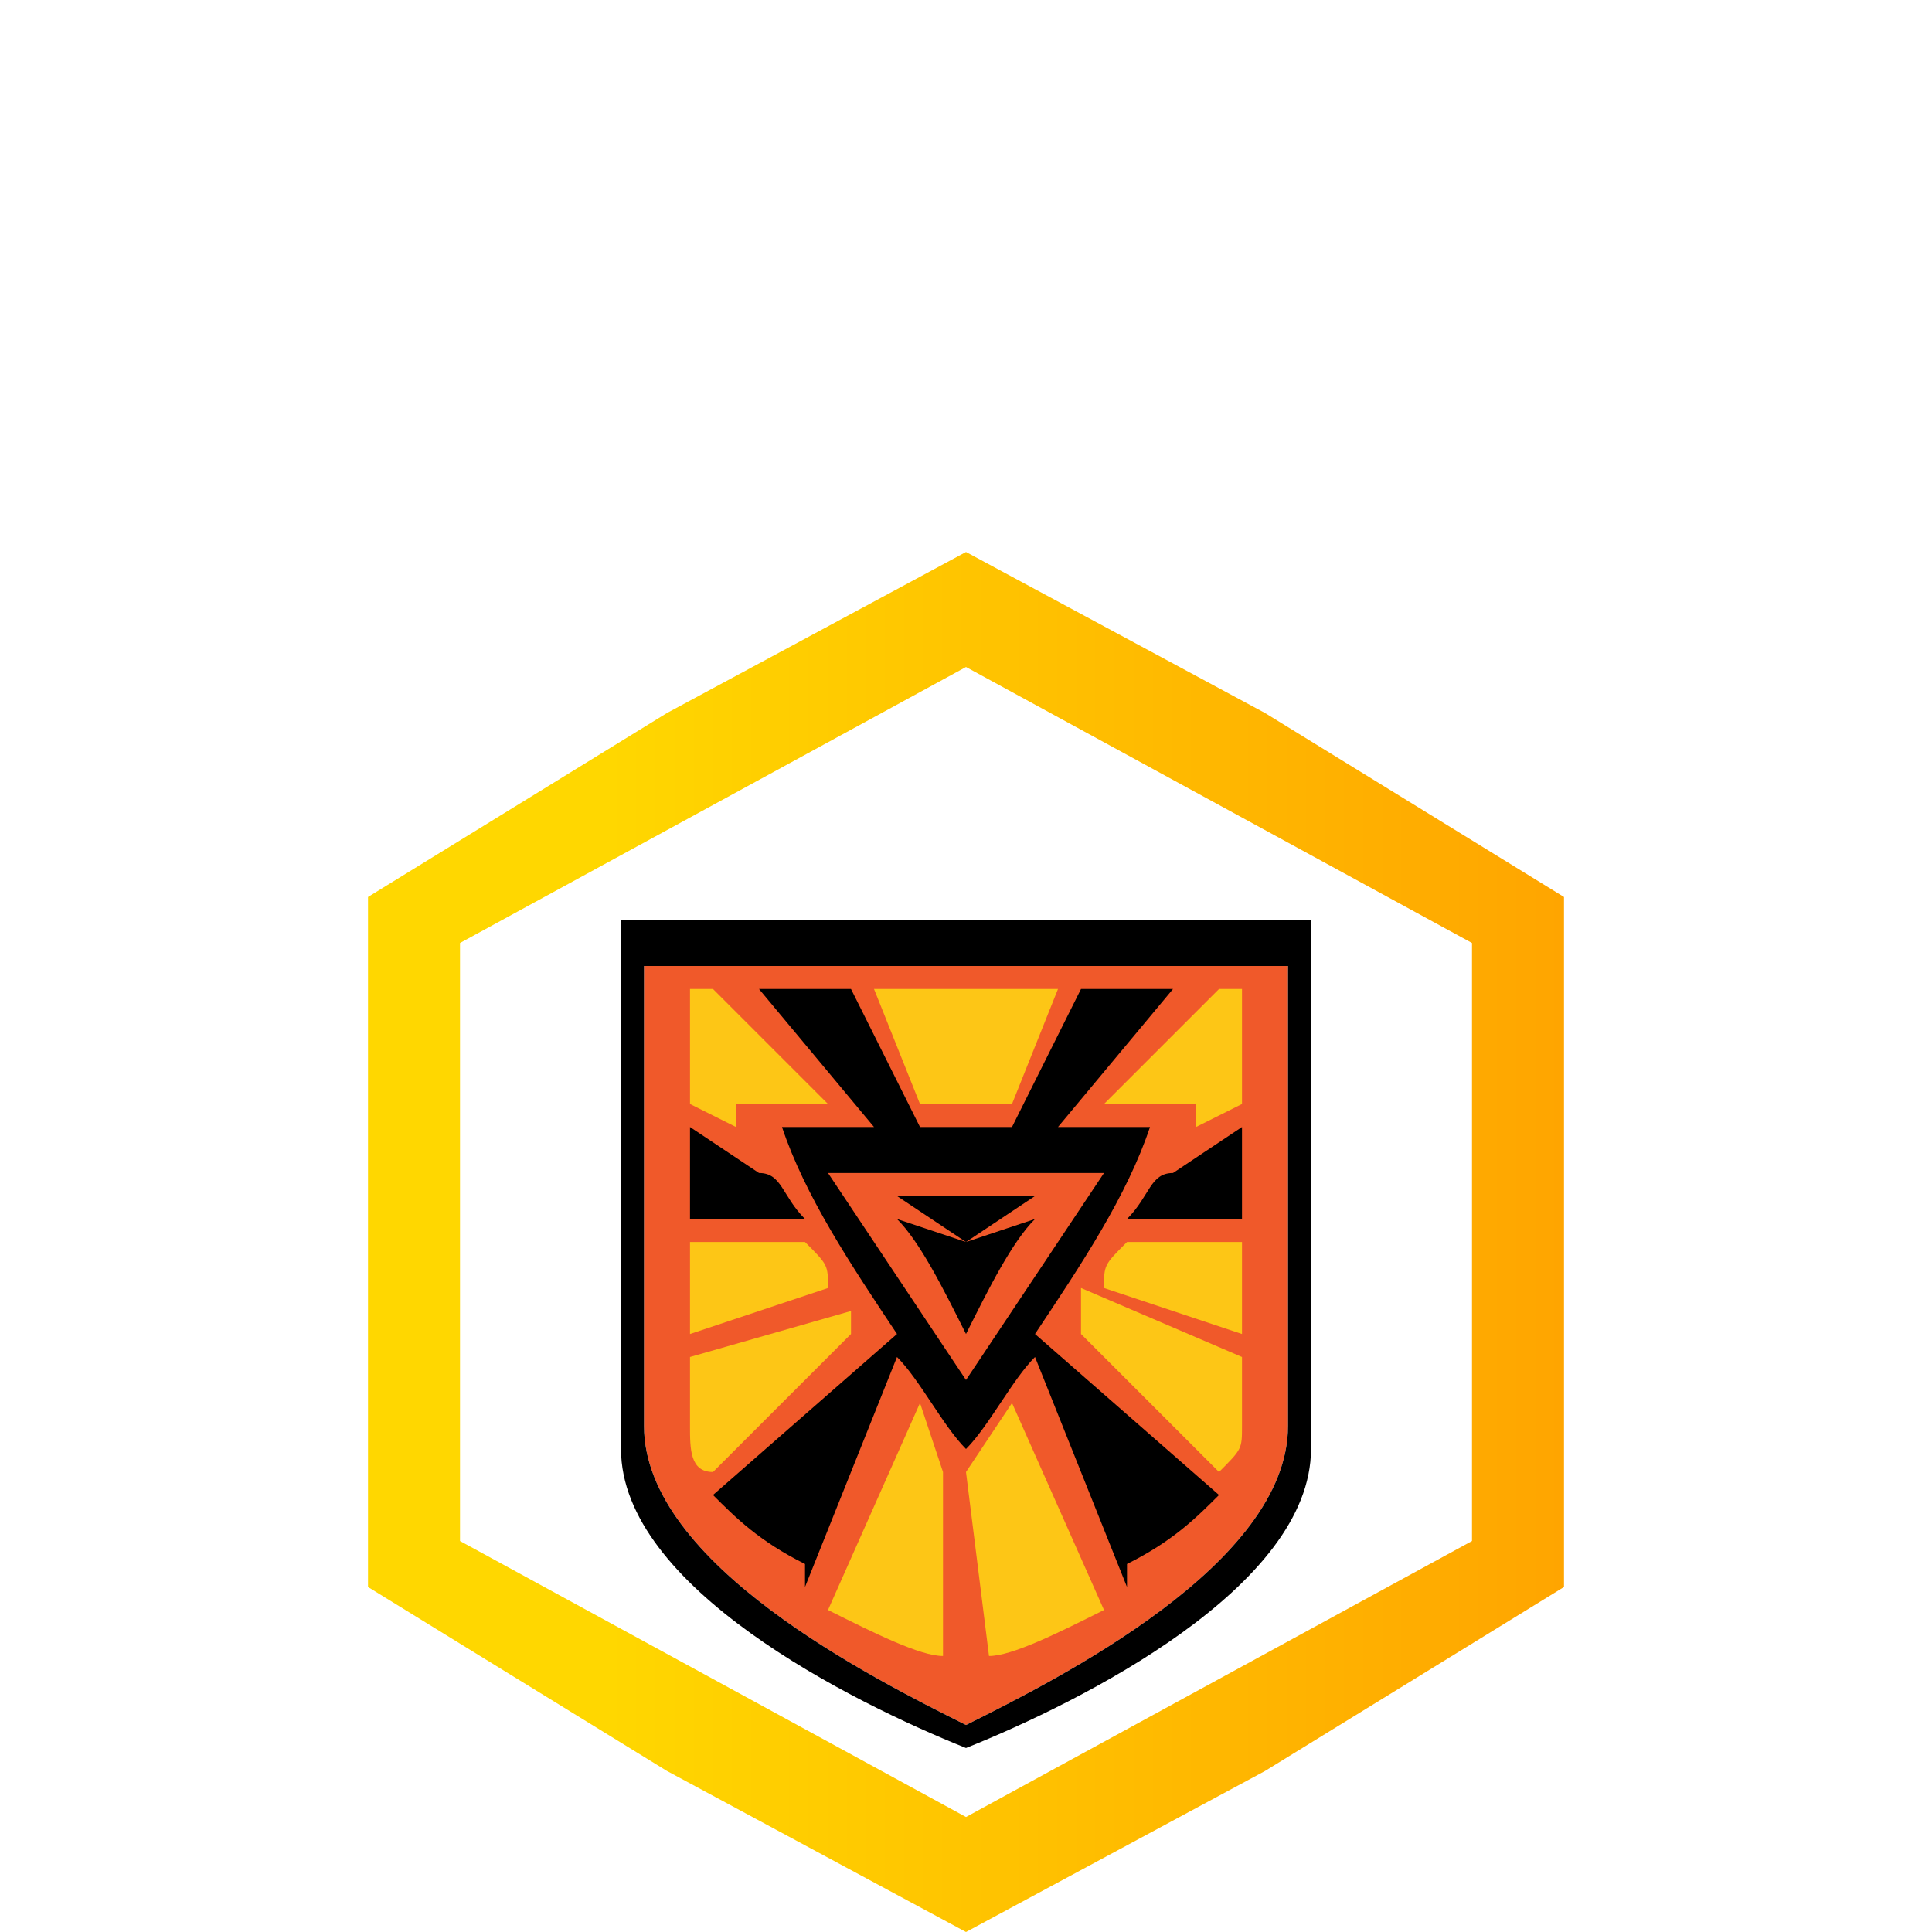 <?xml version="1.0" encoding="UTF-8"?>
<svg width="60px" height="60px" clip-rule="evenodd" fill-rule="evenodd" image-rendering="optimizeQuality" shape-rendering="geometricPrecision" text-rendering="geometricPrecision" version="1.1" viewBox="-12 -24 84 84" xml:space="preserve" xmlns="http://www.w3.org/2000/svg">
 <defs>
   <linearGradient id="id0" x1="4.02" x2="56" y1="60" y2="60" gradientUnits="userSpaceOnUse">
    <stop stop-color="gold" offset="0"/>
    <stop stop-color="gold" offset=".2"/>
    <stop stop-color="orange" offset="1"/>
   </linearGradient>
 </defs>
 
  
  <path d="m30 0 13 7 13 8v15 15l-13 8-13 7-13-7-13-8v-15-15l13-8 13-7zm0 5 22 12v13 13l-22 12-22-12v-13-13l22-12z" fill="url(#id0)"/>
  
  
   <path d="m16 18v20c0 6 10 11 14 13 4-2 14-7 14-13v-20h-28z" fill="#F0592A"/>
   <path d="m21 19 5 6h-4c1 3 3 6 5 9l-8 7c1 1 2 2 4 3v1l4-10c1 1 2 3 3 4 1-1 2-3 3-4l4 10v-1c2-1 3-2 4-3l-8-7c2-3 4-6 5-9h-4l5-6h-4l-3 6h-2-2l-3-6h-4zm-3 6v4h5c-1-1-1-2-2-2l-3-2zm24 0-3 2c-1 0-1 1-2 2h5v-4zm-9 2h3l-6 9-6-9h6 3zm-3 1h-3l3 2 3-2h-3zm-3 1c1 1 2 3 3 5v-4l-3-1zm6 0-3 1v4c1-2 2-4 3-5z"/><g fill="#FDC616">
   <path d="m32 37-2 3 1 8c1 0 3-1 5-2l-4-9z"/>
   <path d="m28 37-4 9c2 1 4 2 5 2v-8l-1-3z"/>
   <path d="m35 32v2l6 6c1-1 1-1 1-2v-3l-7-3z"/>
   <path d="m25 33-7 2v3c0 1 0 2 1 2l6-6v-1z"/>
   <path d="m37 30c-1 1-1 1-1 2l6 2v-4h-5z"/>
   <path d="m18 30v4l6-2c0-1 0-1-1-2h-5z"/>
   <path d="m41 19-5 5h2 2v1l2-1v-5h-1z"/>
   <path d="m30 19v5h2l2-5h-4z"/>
   <path d="m26 19 2 5h2v-5h-4z"/>
   <path d="m18 19v5l2 1v-1h2 2l-5-5h-1z"/>
   </g><path d="m16 18v20c0 6 10 11 14 13 4-2 14-7 14-13v-20h-28zm28-2h1v2 21c0 6-10 11-15 13-5-2-15-7-15-13v-21-2h1 28z"/>
  
 
</svg>
